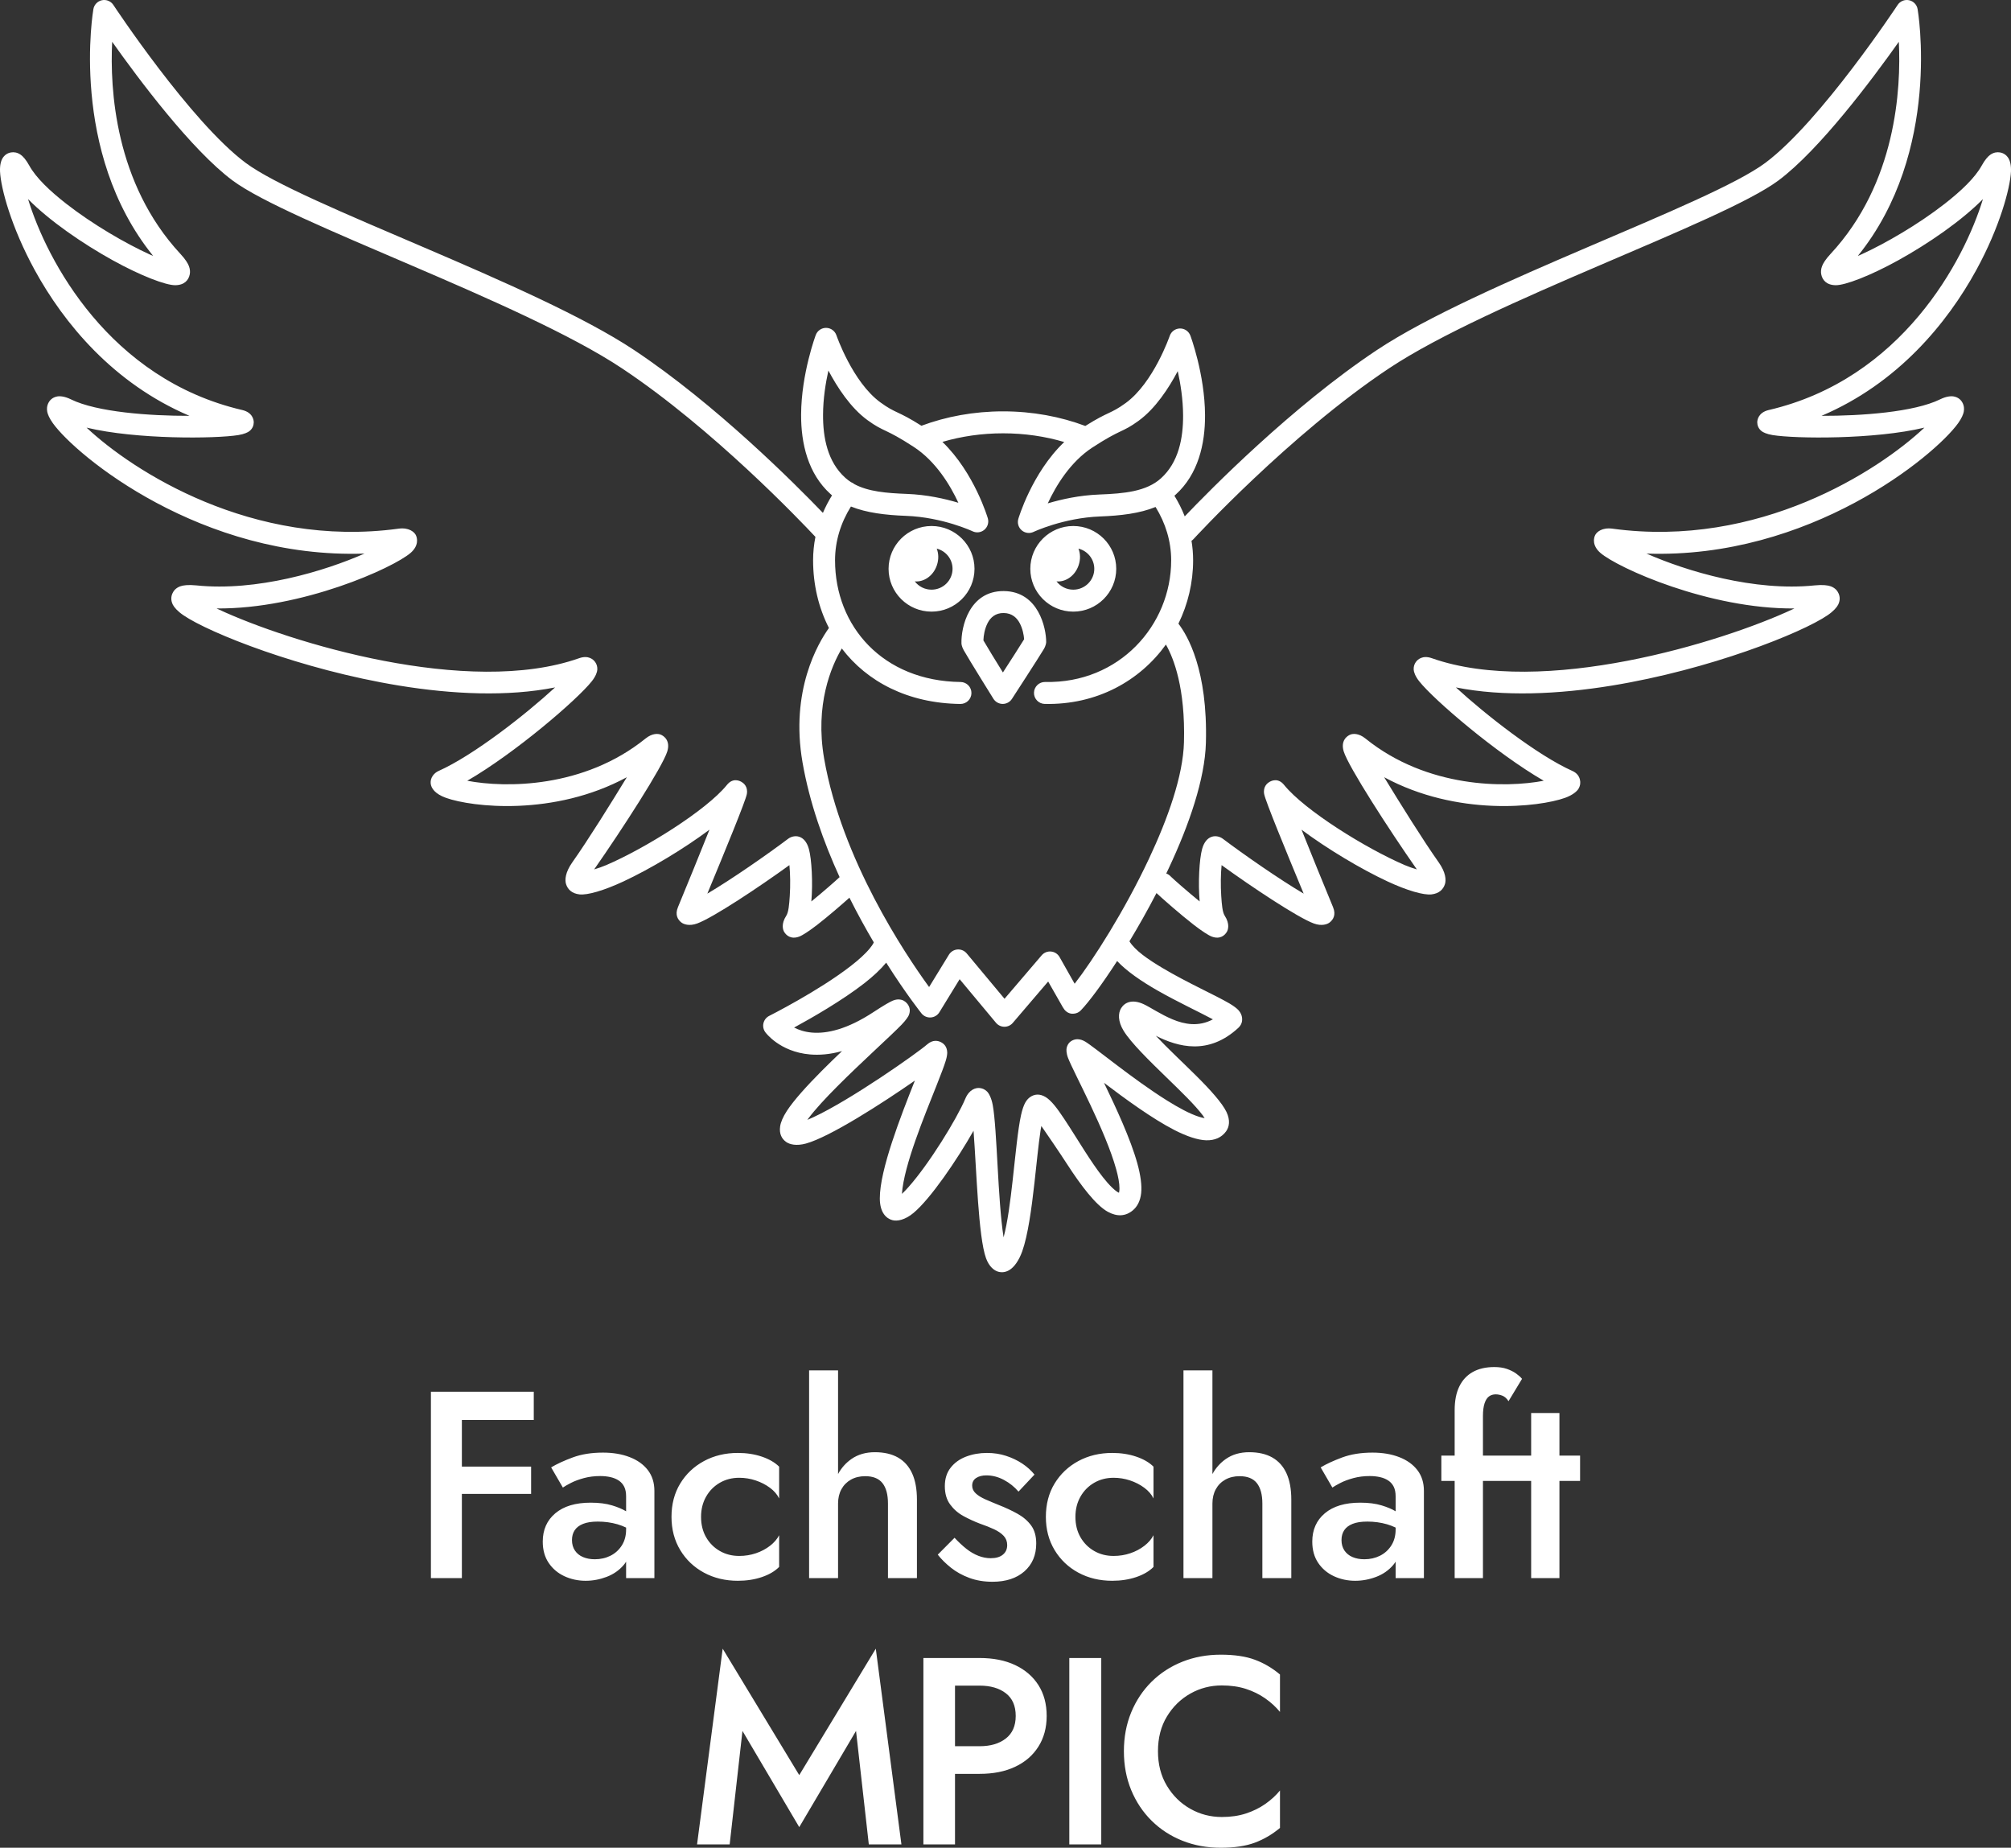 <?xml version="1.0" encoding="UTF-8" standalone="no"?>
<!DOCTYPE svg PUBLIC "-//W3C//DTD SVG 1.1//EN" "http://www.w3.org/Graphics/SVG/1.1/DTD/svg11.dtd">
<svg width="100%" height="100%" viewBox="0 0 332 305" version="1.1" xmlns="http://www.w3.org/2000/svg" xmlns:xlink="http://www.w3.org/1999/xlink" xml:space="preserve" xmlns:serif="http://www.serif.com/" style="fill-rule:evenodd;clip-rule:evenodd;stroke-linejoin:round;stroke-miterlimit:2;">
    <rect x="0" y="0" width="332" height="305" fill="#333333" stroke="none"/>
    <path d="M158.73,106.207L158.73,106.214C158.733,106.297 158.77,106.726 159.1,107.32C159.922,108.797 164.004,115.341 164.004,115.341C164.332,115.866 164.905,116.188 165.524,116.193C166.143,116.199 166.722,115.888 167.059,115.369C167.059,115.369 171.435,108.638 172.31,107.173C172.7,106.519 172.716,106.038 172.717,105.969C172.719,103.724 171.473,97.623 165.735,97.565L165.734,97.565C159.986,97.512 158.649,103.55 158.73,106.207ZM169.076,105.517C168.439,106.559 166.811,109.088 165.573,111.002C164.413,109.129 162.915,106.694 162.353,105.709C162.379,104.905 162.558,103.789 163.061,102.822C163.527,101.925 164.332,101.176 165.7,101.189C167.085,101.203 167.89,101.986 168.359,102.883C168.833,103.79 169.022,104.805 169.076,105.517ZM153.79,86.826C149.873,86.826 146.697,89.996 146.697,93.892C146.697,97.789 149.873,100.959 153.79,100.959C157.706,100.959 160.882,97.789 160.882,93.892C160.882,89.996 157.706,86.826 153.79,86.826ZM154.648,90.558C154.953,91.347 155.008,92.311 154.67,93.308C154.04,95.175 152.388,96.112 151.02,95.963C151.654,96.796 152.66,97.334 153.79,97.334C155.701,97.334 157.258,95.794 157.258,93.892C157.258,92.285 156.146,90.936 154.648,90.558ZM177.189,86.826C173.273,86.826 170.097,89.996 170.097,93.892C170.097,97.789 173.273,100.959 177.189,100.959C181.106,100.959 184.282,97.789 184.282,93.892C184.282,89.996 181.106,86.826 177.189,86.826ZM178.047,90.558C178.352,91.347 178.408,92.311 178.07,93.308C177.44,95.175 175.788,96.112 174.42,95.963C175.054,96.796 176.06,97.334 177.189,97.334C179.101,97.334 180.658,95.794 180.658,93.892C180.658,92.285 179.546,90.936 178.047,90.558ZM193.886,81.826C193.96,81.763 194.033,81.699 194.105,81.633C197.791,78.295 198.969,73.323 198.942,68.517C198.905,61.745 196.521,55.395 196.521,55.395C196.253,54.682 195.567,54.212 194.805,54.221C194.044,54.229 193.368,54.713 193.116,55.432C193.116,55.432 190.463,63.162 185.849,66.522C183.312,68.37 183.08,67.85 179.179,70.312C175.079,68.77 170.473,67.901 165.605,67.901C160.775,67.901 156.201,68.757 152.122,70.277C148.121,67.741 147.908,68.287 145.349,66.422C140.735,63.062 138.082,55.332 138.082,55.332C137.83,54.613 137.154,54.129 136.393,54.121C135.631,54.112 134.945,54.582 134.677,55.295C134.677,55.295 132.293,61.645 132.256,68.417C132.229,73.223 133.407,78.195 137.093,81.533C137.181,81.613 137.27,81.691 137.36,81.767C136.783,82.7 136.28,83.666 135.856,84.659C131.221,79.836 118.142,66.727 104.684,57.779C88.107,46.759 49.85,33.806 40.561,26.886C31.425,20.081 18.713,0.812 18.713,0.812C18.304,0.193 17.559,-0.113 16.834,0.038C16.108,0.189 15.548,0.768 15.419,1.498C15.419,1.498 11.315,24.97 25.285,42.245C25.086,42.164 24.889,42.078 24.696,41.99C20.72,40.181 15.3,37.031 10.974,33.66C8.24,31.53 5.936,29.337 4.837,27.335C4.295,26.348 3.782,25.801 3.43,25.552C2.848,25.142 2.302,25.091 1.863,25.157C1.294,25.242 0.751,25.534 0.374,26.199C0.162,26.571 -0.044,27.293 0.008,28.344C0.141,31.051 1.832,37.449 5.724,44.562C10.543,53.369 18.717,63.294 31.28,68.64C24.702,68.655 16.004,68.03 11.71,65.92C10.631,65.39 9.847,65.361 9.422,65.447C8.687,65.595 8.23,66.013 7.962,66.569C7.791,66.924 7.684,67.398 7.804,67.994C7.891,68.421 8.166,69.069 8.721,69.846C12.586,75.253 33.274,92.312 60.175,91.376C53.535,94.3 42.385,97.659 32.408,96.628C31.083,96.491 30.211,96.61 29.743,96.786C29.022,97.059 28.652,97.521 28.457,97.975C28.237,98.487 28.185,99.105 28.531,99.804C28.748,100.243 29.3,100.885 30.279,101.554C34.602,104.507 49.73,110.525 65.869,113.164C74.692,114.607 83.809,115.03 91.643,113.467C86.74,117.974 78.19,124.671 72.404,127.261C70.82,127.97 70.101,130.436 73.624,131.697C77.909,133.23 91.443,134.806 103.488,128.291C100.827,132.653 97.074,138.681 94.487,142.338L94.486,142.338C93.306,144.007 93.235,145.254 93.45,145.934C93.728,146.81 94.407,147.489 95.67,147.634C96.961,147.782 99.671,147.014 102.922,145.498C107.293,143.458 112.819,140.167 117.127,136.955C115.539,140.911 113.515,145.919 111.926,149.739C111.382,151.045 111.936,151.827 112.472,152.255C112.848,152.556 113.77,152.92 115.1,152.434C117.763,151.459 125.358,146.398 130.325,142.802C130.468,144.264 130.495,146.173 130.385,147.875C130.294,149.297 130.184,150.572 129.817,151.136C128.915,152.525 129.268,153.489 129.444,153.797C129.769,154.366 130.552,155.114 131.938,154.602C132.491,154.398 133.64,153.648 134.95,152.631C136.733,151.246 138.895,149.378 140.234,148.178C141.567,150.846 142.939,153.326 144.257,155.557C144.12,155.862 143.893,156.179 143.619,156.518C142.867,157.45 141.759,158.437 140.483,159.43C135.156,163.576 126.989,167.688 126.989,167.688C126.511,167.929 126.163,168.37 126.041,168.892C125.918,169.414 126.033,169.963 126.354,170.392C126.354,170.392 128.67,173.615 133.721,174.052C135.215,174.182 136.976,174.066 139.01,173.501C137.888,174.57 136.747,175.676 135.661,176.767C133.234,179.206 131.079,181.58 129.917,183.356C129.254,184.369 128.887,185.262 128.793,185.934C128.614,187.199 129.089,187.986 129.762,188.48C130.372,188.928 131.503,189.18 133.038,188.764C136.974,187.699 145.659,182.11 151.037,178.369C148.736,184.177 145.226,193.104 145.251,197.841C145.264,200.21 146.354,201.136 147.303,201.398C148.126,201.626 149.415,201.373 150.797,200.228C153.608,197.9 157.999,191.453 160.723,186.649C161.226,193.226 161.507,204.143 162.781,207.679C163.293,209.102 164.158,209.755 164.843,209.927C165.402,210.068 166.004,210.021 166.633,209.644L166.633,209.643C167.411,209.177 168.196,208.132 168.764,206.543C169.694,203.937 170.296,199.576 170.779,195.258C171.136,192.075 171.435,188.918 171.79,186.58C171.826,186.343 171.87,186.099 171.917,185.859C173.055,187.502 174.815,190.071 176.193,192.197C178.444,195.674 180.918,198.95 182.898,200.028C184.427,200.861 185.816,200.779 186.998,199.806C187.755,199.184 188.257,198.229 188.397,196.948C188.535,195.677 188.301,193.975 187.768,192.047C186.646,187.983 184.197,182.739 182.261,178.733C185.701,181.34 190.196,184.637 193.876,186.525C195.909,187.568 197.746,188.184 199.119,188.222C200.587,188.262 201.69,187.742 202.411,186.754C202.952,186.013 203.13,184.913 202.484,183.554C201.789,182.091 199.849,179.923 197.521,177.61C195.304,175.406 192.739,173.024 190.819,170.975C194.521,172.833 199.498,174.208 204.422,169.679C204.951,169.192 205.135,168.61 205.048,167.957C205.003,167.616 204.856,167.181 204.456,166.741C204.193,166.452 203.689,166.061 202.967,165.633C200.767,164.331 195.964,162.195 191.922,159.785C189.523,158.356 187.375,156.879 186.465,155.382L186.461,155.376C187.947,152.92 189.473,150.225 190.927,147.415C191.988,148.403 194.816,150.896 197.05,152.631C198.36,153.648 199.509,154.398 200.062,154.602C201.448,155.114 202.231,154.366 202.556,153.797C202.732,153.489 203.085,152.525 202.183,151.136C201.816,150.572 201.706,149.297 201.615,147.875C201.505,146.173 201.532,144.264 201.675,142.802C206.642,146.398 214.237,151.459 216.9,152.434C218.23,152.92 219.152,152.556 219.528,152.255C220.064,151.827 220.618,151.045 220.074,149.739C218.485,145.919 216.461,140.911 214.873,136.955C219.181,140.167 224.707,143.458 229.078,145.498C232.329,147.014 235.039,147.782 236.33,147.634C237.593,147.489 238.272,146.81 238.55,145.934C238.765,145.254 238.694,144.007 237.514,142.338L237.513,142.338C234.926,138.681 231.173,132.653 228.512,128.291C240.557,134.806 254.091,133.23 258.376,131.697C259.664,131.236 260.361,130.593 260.593,130.205C260.908,129.677 260.945,129.162 260.833,128.694C260.717,128.208 260.413,127.627 259.596,127.261C253.81,124.671 245.26,117.974 240.357,113.467C248.191,115.03 257.308,114.607 266.131,113.164C282.27,110.525 297.398,104.507 301.721,101.554C302.7,100.885 303.252,100.243 303.469,99.804C303.815,99.105 303.763,98.487 303.543,97.975C303.348,97.521 302.978,97.059 302.257,96.786C301.789,96.61 300.917,96.491 299.591,96.628C289.615,97.659 278.465,94.3 271.825,91.376C298.726,92.312 319.414,75.253 323.279,69.846C323.834,69.069 324.109,68.421 324.196,67.994C324.316,67.398 324.209,66.924 324.038,66.569C323.77,66.013 323.313,65.595 322.578,65.447C322.153,65.361 321.369,65.39 320.29,65.92C315.996,68.03 307.298,68.655 300.72,68.64C313.283,63.294 321.457,53.369 326.276,44.562C330.168,37.449 331.859,31.051 331.992,28.344C332.044,27.293 331.838,26.571 331.626,26.199C331.249,25.534 330.706,25.242 330.137,25.157C329.698,25.091 329.152,25.142 328.57,25.552C328.218,25.801 327.705,26.348 327.163,27.335C326.064,29.337 323.76,31.53 321.026,33.66C316.7,37.031 311.28,40.181 307.304,41.99C307.111,42.078 306.914,42.164 306.715,42.245C320.685,24.97 316.581,1.498 316.581,1.498C316.452,0.768 315.892,0.189 315.166,0.038C314.441,-0.113 313.696,0.193 313.287,0.812C313.287,0.812 300.575,20.081 291.439,26.886C282.15,33.806 243.893,46.759 227.316,57.779C213.276,67.114 199.649,80.977 195.591,85.237C195.129,84.061 194.558,82.921 193.886,81.826ZM184.429,158.63C181.946,162.477 179.751,165.413 178.444,166.769C178.141,167.087 177.765,167.276 177.309,167.32C177.053,167.344 176.457,167.394 175.86,166.803C175.83,166.774 175.667,166.601 175.466,166.264C175.106,165.659 173.963,163.643 173.043,162.014L167.2,168.849C166.854,169.254 166.346,169.486 165.813,169.483C165.279,169.48 164.775,169.242 164.433,168.832L158.429,161.633L155.085,167.087C154.777,167.591 154.243,167.912 153.654,167.948C153.065,167.985 152.495,167.733 152.127,167.272C152.127,167.272 149.589,164.093 146.303,158.902C145.393,160.004 144.156,161.163 142.707,162.291C139.025,165.157 134.044,168.012 131.097,169.615C131.843,169.997 132.819,170.336 134.033,170.442C136.52,170.657 139.868,169.908 144.201,167.063C145.903,165.945 146.928,165.359 147.402,165.167C147.849,164.986 148.182,164.967 148.382,164.975C149.048,165 149.462,165.302 149.739,165.626C150.068,166.01 150.392,166.628 150.062,167.52C149.967,167.777 149.581,168.38 148.838,169.146C146.951,171.092 142.221,175.313 138.229,179.324C136.306,181.256 134.557,183.134 133.421,184.666L133.285,184.849C133.579,184.73 133.89,184.594 134.214,184.445C140.486,181.553 151.562,173.727 153.043,172.414C154.036,171.533 154.91,171.817 155.301,172.006C155.771,172.233 156.343,172.698 156.378,173.711C156.387,173.972 156.332,174.439 156.143,175.065C155.883,175.934 155.338,177.348 154.649,179.087C152.623,184.204 149.228,192.33 148.9,197.07C149.233,196.759 149.584,196.392 149.952,195.981C153.391,192.13 157.964,184.687 159.369,181.353C160.04,179.762 161.137,179.561 161.659,179.591C162.093,179.617 162.537,179.772 162.939,180.158C163.243,180.45 163.676,181.205 163.899,182.436C164.62,186.409 164.716,198.082 165.672,204.149L165.687,204.235C166.35,201.774 166.794,198.298 167.179,194.855C167.653,190.619 168.038,186.43 168.566,184.057C168.772,183.13 169.023,182.424 169.274,181.985C169.516,181.56 169.8,181.274 170.066,181.089C170.742,180.618 171.622,180.47 172.647,181.1C173.055,181.352 173.565,181.818 174.113,182.49C175.044,183.631 176.229,185.489 177.522,187.537C179.446,190.587 181.622,194.1 183.568,196.001C183.877,196.303 184.175,196.559 184.465,196.746C184.543,196.797 184.651,196.849 184.739,196.888C184.741,196.87 184.743,196.851 184.748,196.832C184.797,196.636 184.814,196.412 184.815,196.166C184.819,195.29 184.608,194.212 184.276,193.012C182.509,186.611 177.357,177.241 176.347,174.683C176.003,173.814 176.044,173.196 176.097,172.968C176.286,172.172 176.789,171.786 177.371,171.611C177.372,171.611 177.374,171.611 177.375,171.61C177.611,171.54 178.284,171.414 179.145,171.924C180.691,172.84 186.985,178.104 192.633,181.636C194.573,182.849 196.423,183.855 197.945,184.34C198.279,184.446 198.59,184.527 198.877,184.568C198.784,184.415 198.682,184.26 198.581,184.125C197.29,182.402 194.949,180.144 192.608,177.873C189.66,175.014 186.722,172.127 185.516,170.174C184.53,168.579 184.583,167.23 185.091,166.412C185.712,165.413 186.976,164.896 188.844,165.773C189.963,166.298 191.609,167.438 193.569,168.258C195.522,169.075 197.854,169.54 200.24,168.26L200.214,168.245C197.985,167.051 194.405,165.382 191.123,163.514C188.442,161.987 185.978,160.294 184.429,158.63ZM175.696,72.963C172.564,72.033 169.162,71.525 165.605,71.525C162.076,71.525 158.698,72.026 155.584,72.942C160.896,78.062 163.084,85.561 163.084,85.561C163.28,86.246 163.058,86.982 162.515,87.443C161.972,87.904 161.21,88.005 160.567,87.699C160.567,87.699 155.657,85.379 149.587,85.15C146.193,85.022 143.07,84.654 140.482,83.608C138.806,86.297 137.859,89.308 137.859,92.489C137.859,103.367 145.744,112.419 158.589,112.575C159.588,112.587 160.39,113.409 160.378,114.409C160.366,115.409 159.544,116.211 158.545,116.199C149.861,116.093 143.129,112.505 138.974,107.042C137.24,109.981 134.506,116.307 136.061,125.235C138.956,141.841 149.394,157.435 153.387,162.925L156.66,157.587C156.965,157.09 157.491,156.77 158.073,156.727C158.655,156.685 159.221,156.926 159.595,157.374L165.841,164.863L171.971,157.69C172.356,157.241 172.936,157.007 173.524,157.065C174.113,157.122 174.636,157.464 174.927,157.979C174.927,157.979 176.323,160.461 177.416,162.382C180.534,158.367 185.661,150.309 189.672,141.779C192.827,135.068 195.311,128.066 195.463,122.53C195.707,113.612 193.779,108.676 192.485,106.394C188.192,112.366 181.102,116.383 172.473,116.193C171.474,116.171 170.68,115.341 170.702,114.342C170.724,113.342 171.554,112.548 172.553,112.57C184.757,112.838 193.351,103.206 193.351,92.489C193.351,89.339 192.422,86.355 190.775,83.684C188.175,84.748 185.031,85.121 181.611,85.25C175.541,85.479 170.631,87.799 170.631,87.799C169.988,88.105 169.225,88.005 168.683,87.543C168.14,87.082 167.918,86.346 168.114,85.661C168.114,85.661 170.325,78.085 175.696,72.963ZM134.621,88.62C132.254,86.089 117.71,70.791 102.679,60.797C86.058,49.748 47.711,36.732 38.398,29.793C31.624,24.747 22.923,13.115 18.519,6.901C18.135,14.645 18.944,30.255 29.805,41.93C30.605,42.79 31.025,43.476 31.2,43.95C31.397,44.484 31.398,44.936 31.324,45.298C31.14,46.211 30.479,47.055 28.953,47.078C27.375,47.101 23.222,45.517 18.59,42.952C13.68,40.233 8.187,36.47 4.632,32.862C7.728,43.007 18.036,62.568 39.987,67.679C41.711,68.081 41.899,69.322 41.891,69.723C41.882,70.18 41.733,70.71 41.184,71.16C40.96,71.343 40.35,71.657 39.344,71.818C35.562,72.423 22.534,72.565 14.292,70.586C21.916,77.753 41.689,90.534 65.769,87.269L65.769,87.268C67.544,87.028 68.36,87.83 68.611,88.256C68.929,88.799 69.164,90.078 67.779,91.271C64.892,93.759 49.867,100.549 35.764,100.435L36.006,100.551C47.741,106.043 77.322,115.098 95.612,108.647C97.165,108.099 97.978,108.87 98.277,109.309C98.497,109.632 98.646,110.041 98.61,110.561C98.586,110.918 98.366,111.617 97.705,112.451C95.274,115.521 85.032,124.31 77.143,128.876C83.389,130.073 96.367,130.146 106.565,121.912C107.714,120.984 108.636,121.111 108.998,121.233C109.628,121.447 110.708,122.275 110.161,124.043C109.377,126.574 102.723,136.886 98.091,143.51C98.722,143.32 99.422,143.082 100.073,142.804C106.448,140.073 116.6,133.778 120.011,129.563C121.019,128.315 122.148,128.89 122.492,129.112C122.756,129.283 123.51,129.841 123.298,131.067C123.105,132.177 119.746,140.354 116.776,147.508C120.771,145.155 126.756,140.989 130.106,138.461C131.053,137.746 132.868,137.693 133.543,140.147C134.004,141.827 134.215,145.73 133.947,148.797C135.898,147.211 137.964,145.395 138.611,144.784C135.964,138.987 133.65,132.5 132.492,125.858C130.426,114 135.064,106.155 136.85,103.659C135.141,100.314 134.236,96.503 134.236,92.489C134.236,91.174 134.367,89.882 134.621,88.62ZM192.54,144.184C192.819,144.282 193.076,144.45 193.284,144.683L193.338,144.735C193.92,145.293 196.047,147.166 198.053,148.797C197.785,145.73 197.996,141.827 198.457,140.147C199.132,137.693 200.947,137.746 201.894,138.461C205.244,140.989 211.229,145.155 215.224,147.508C212.254,140.354 208.895,132.177 208.702,131.067C208.49,129.841 209.244,129.283 209.508,129.112C209.852,128.89 210.981,128.315 211.989,129.562C215.4,133.778 225.552,140.073 231.927,142.804C232.578,143.082 233.278,143.32 233.909,143.51C229.277,136.886 222.623,126.574 221.839,124.043C221.292,122.275 222.372,121.447 223.002,121.233C223.364,121.111 224.286,120.984 225.435,121.912C235.633,130.146 248.611,130.073 254.857,128.876C246.968,124.31 236.726,115.521 234.295,112.451C233.634,111.617 233.414,110.918 233.39,110.561C233.354,110.041 233.503,109.632 233.723,109.309C234.022,108.87 234.835,108.099 236.387,108.647C254.678,115.098 284.259,106.043 295.994,100.551L296.236,100.435C282.133,100.549 267.108,93.759 264.221,91.271C262.836,90.078 263.071,88.799 263.389,88.256C263.64,87.83 264.456,87.028 266.231,87.268L266.231,87.269C290.311,90.534 310.084,77.753 317.708,70.586C309.466,72.565 296.438,72.423 292.656,71.818C291.65,71.657 291.04,71.343 290.816,71.16C290.267,70.71 290.118,70.18 290.109,69.723C290.101,69.322 290.289,68.081 292.013,67.679C313.964,62.568 324.272,43.007 327.368,32.862C323.813,36.47 318.32,40.233 313.41,42.952C308.778,45.517 304.625,47.101 303.047,47.078C301.521,47.055 300.86,46.211 300.676,45.298C300.602,44.936 300.603,44.484 300.8,43.95C300.975,43.476 301.395,42.79 302.195,41.931C313.057,30.254 313.865,14.644 313.481,6.901C309.076,13.115 300.376,24.747 293.602,29.793C284.289,36.731 245.942,49.748 229.321,60.797C212.892,71.721 197.044,88.98 197.044,88.98C196.942,89.092 196.828,89.187 196.707,89.267C196.883,90.322 196.973,91.398 196.973,92.489C196.973,96.166 196.117,99.737 194.548,102.946C196.047,104.882 199.414,110.601 199.084,122.629C198.921,128.574 196.338,136.116 192.95,143.322C192.814,143.61 192.678,143.897 192.54,144.184ZM172.978,83.092C174.313,80.213 176.677,76.262 180.345,73.869C185.14,70.742 185.221,71.463 187.981,69.452C190.767,67.424 192.966,64.044 194.436,61.265C194.897,63.331 195.305,65.899 195.32,68.537C195.341,72.329 194.582,76.313 191.674,78.946C189.255,81.137 185.574,81.474 181.475,81.628C178.184,81.753 175.196,82.425 172.979,83.091L172.978,83.092ZM141.034,79.906C143.357,81.158 146.403,81.403 149.723,81.528C153.014,81.653 156.002,82.325 158.219,82.991L158.22,82.991C156.885,80.112 154.521,76.162 150.853,73.769C146.058,70.642 145.977,71.363 143.217,69.352C140.431,67.324 138.232,63.944 136.762,61.164C136.301,63.232 135.893,65.799 135.878,68.437C135.857,72.229 136.616,76.213 139.524,78.846C139.831,79.125 140.159,79.373 140.505,79.595C140.656,79.652 140.802,79.73 140.939,79.83C140.972,79.855 141.004,79.88 141.034,79.906ZM191.172,289.066C191.172,286.867 191.664,284.958 192.646,283.341C193.628,281.721 194.914,280.46 196.509,279.558C198.1,278.659 199.835,278.208 201.712,278.208C203.177,278.208 204.498,278.395 205.674,278.773C206.849,279.151 207.91,279.672 208.86,280.333C209.81,280.997 210.629,281.747 211.315,282.582L211.315,276.403C210.048,275.336 208.666,274.523 207.167,273.967C205.67,273.408 203.793,273.131 201.534,273.131C199.263,273.131 197.157,273.516 195.21,274.291C193.265,275.063 191.572,276.162 190.127,277.585C188.685,279.011 187.56,280.698 186.753,282.649C185.95,284.596 185.546,286.734 185.546,289.066C185.546,291.394 185.95,293.535 186.753,295.483C187.56,297.433 188.685,299.12 190.127,300.543C191.572,301.969 193.265,303.069 195.21,303.841C197.157,304.616 199.263,305 201.534,305C203.793,305 205.67,304.72 207.167,304.161C208.666,303.599 210.048,302.789 211.315,301.725L211.315,295.549C210.629,296.385 209.81,297.131 208.86,297.792C207.91,298.45 206.849,298.971 205.674,299.352C204.498,299.733 203.177,299.924 201.712,299.924C199.835,299.924 198.1,299.473 196.509,298.57C194.914,297.671 193.628,296.404 192.646,294.774C191.664,293.145 191.172,291.242 191.172,289.066ZM181.809,273.681L176.534,273.681L176.534,304.453L181.809,304.453L181.809,273.681ZM161.731,273.681L152.445,273.681L152.445,304.45L157.664,304.45L157.664,292.802L161.731,292.802C163.98,292.802 165.93,292.417 167.576,291.642C169.224,290.87 170.508,289.765 171.423,288.322C172.337,286.883 172.798,285.19 172.798,283.24C172.798,281.264 172.337,279.561 171.423,278.135C170.508,276.712 169.224,275.612 167.576,274.84C165.93,274.065 163.98,273.681 161.731,273.681ZM122.575,285.714L131.949,301.595L141.324,285.714L143.433,304.45L148.817,304.45L144.586,272.14L131.949,293.011L119.309,272.14L115.078,304.45L120.462,304.45L122.575,285.714ZM157.664,288.24L157.664,278.24L161.731,278.24C163.525,278.24 164.968,278.659 166.054,279.498C167.144,280.336 167.687,281.585 167.687,283.24C167.687,284.876 167.144,286.118 166.054,286.966C164.968,287.817 163.525,288.24 161.731,288.24L157.664,288.24ZM157.588,253.833L154.818,256.622C155.412,257.378 156.143,258.099 157.01,258.789C157.877,259.478 158.887,260.034 160.037,260.46C161.187,260.885 162.458,261.095 163.853,261.095C166.064,261.095 167.82,260.523 169.123,259.376C170.422,258.23 171.073,256.695 171.073,254.776C171.073,253.553 170.79,252.559 170.231,251.8C169.672,251.038 168.923,250.393 167.982,249.869C167.045,249.348 166.016,248.865 164.895,248.426C164.075,248.096 163.335,247.785 162.671,247.489C162.007,247.197 161.48,246.87 161.089,246.508C160.695,246.145 160.498,245.717 160.498,245.227C160.498,244.671 160.72,244.249 161.159,243.963C161.597,243.677 162.159,243.534 162.839,243.534C163.837,243.534 164.806,243.785 165.743,244.287C166.68,244.789 167.48,245.431 168.147,246.215L170.787,243.404C170.228,242.715 169.552,242.105 168.754,241.577C167.954,241.05 167.067,240.628 166.089,240.31C165.111,239.989 164.059,239.83 162.941,239.83C161.708,239.83 160.562,240.033 159.501,240.434C158.436,240.837 157.585,241.447 156.943,242.267C156.302,243.083 155.984,244.1 155.984,245.316C155.984,246.53 156.273,247.537 156.858,248.331C157.439,249.125 158.173,249.767 159.059,250.25C159.945,250.733 160.844,251.146 161.753,251.492C162.661,251.806 163.452,252.121 164.126,252.435C164.799,252.753 165.327,253.115 165.708,253.528C166.089,253.944 166.28,254.446 166.28,255.04C166.28,255.707 166.041,256.235 165.565,256.622C165.088,257.013 164.418,257.207 163.554,257.207C162.881,257.207 162.207,257.076 161.534,256.816C160.86,256.555 160.196,256.171 159.548,255.663C158.9,255.151 158.246,254.541 157.588,253.833ZM103.365,249.463C102.749,249.092 101.976,248.766 101.046,248.487C100.062,248.188 98.889,248.039 97.527,248.039C95.014,248.039 93.067,248.623 91.682,249.789C90.297,250.952 89.604,252.515 89.604,254.468C89.604,255.847 89.931,257.016 90.582,257.982C91.234,258.944 92.101,259.678 93.181,260.18C94.261,260.679 95.43,260.933 96.682,260.933C97.87,260.933 99.023,260.717 100.147,260.288C101.275,259.859 102.209,259.211 102.952,258.344C103.106,258.165 103.244,257.977 103.365,257.779L103.365,260.491L108.035,260.491L108.035,246.095C108.035,244.741 107.673,243.595 106.952,242.661C106.231,241.727 105.23,241.012 103.95,240.52C102.673,240.024 101.202,239.776 99.541,239.776C97.651,239.776 95.983,240.043 94.541,240.577C93.095,241.114 91.913,241.66 90.989,242.216L92.924,245.545C93.232,245.332 93.683,245.075 94.274,244.77C94.868,244.468 95.583,244.204 96.412,243.979C97.244,243.757 98.137,243.645 99.09,243.645C99.703,243.645 100.274,243.706 100.802,243.826C101.329,243.947 101.787,244.138 102.171,244.398C102.555,244.659 102.851,244.999 103.057,245.418C103.261,245.84 103.365,246.361 103.365,246.984L103.365,249.463ZM115.739,250.38C115.739,249.135 116.015,248.026 116.568,247.051C117.12,246.076 117.873,245.313 118.826,244.76C119.779,244.208 120.85,243.931 122.035,243.931C122.972,243.931 123.88,244.077 124.754,244.37C125.631,244.662 126.412,245.065 127.102,245.574C127.791,246.082 128.299,246.67 128.63,247.337L128.63,242.095C127.924,241.399 126.974,240.847 125.771,240.44C124.57,240.033 123.251,239.83 121.816,239.83C119.741,239.83 117.876,240.278 116.221,241.171C114.566,242.067 113.258,243.302 112.298,244.881C111.339,246.46 110.859,248.293 110.859,250.38C110.859,252.442 111.339,254.265 112.298,255.86C113.258,257.454 114.566,258.697 116.221,259.592C117.876,260.485 119.741,260.933 121.816,260.933C123.251,260.933 124.57,260.73 125.771,260.323C126.974,259.916 127.924,259.357 128.63,258.646L128.63,253.414C128.299,254.052 127.797,254.634 127.124,255.158C126.45,255.679 125.675,256.092 124.805,256.387C123.934,256.683 123.01,256.832 122.035,256.832C120.85,256.832 119.779,256.559 118.826,256.009C117.873,255.459 117.12,254.703 116.568,253.738C116.015,252.775 115.739,251.657 115.739,250.38ZM230.407,249.463L230.407,246.984C230.407,246.361 230.302,245.84 230.099,245.418C229.893,244.999 229.597,244.659 229.213,244.398C228.828,244.138 228.374,243.947 227.844,243.826C227.316,243.706 226.748,243.645 226.131,243.645C225.178,243.645 224.286,243.757 223.453,243.979C222.624,244.204 221.91,244.468 221.316,244.77C220.725,245.075 220.274,245.332 219.965,245.545L218.031,242.216C218.955,241.66 220.137,241.114 221.579,240.577C223.025,240.043 224.692,239.776 226.582,239.776C228.244,239.776 229.715,240.024 230.995,240.52C232.272,241.012 233.273,241.727 233.994,242.661C234.715,243.595 235.077,244.741 235.077,246.095L235.077,260.491L230.407,260.491L230.407,257.779C230.285,257.977 230.148,258.165 229.994,258.344C229.251,259.211 228.317,259.859 227.192,260.288C226.068,260.717 224.912,260.933 223.723,260.933C222.472,260.933 221.303,260.679 220.223,260.18C219.143,259.678 218.275,258.944 217.624,257.982C216.973,257.016 216.646,255.847 216.646,254.468C216.646,252.515 217.338,250.952 218.723,249.789C220.108,248.623 222.056,248.039 224.572,248.039C225.931,248.039 227.107,248.188 228.085,248.487C229.018,248.766 229.791,249.092 230.407,249.463ZM177.544,250.38C177.544,249.135 177.82,248.026 178.373,247.051C178.926,246.076 179.682,245.313 180.632,244.76C181.585,244.208 182.655,243.931 183.84,243.931C184.781,243.931 185.686,244.077 186.563,244.37C187.436,244.662 188.221,245.065 188.907,245.574C189.596,246.082 190.105,246.67 190.435,247.337L190.435,242.095C189.733,241.399 188.78,240.847 187.579,240.44C186.375,240.033 185.057,239.83 183.621,239.83C181.55,239.83 179.685,240.278 178.027,241.171C176.372,242.067 175.066,243.302 174.104,244.881C173.144,246.46 172.665,248.293 172.665,250.38C172.665,252.442 173.144,254.265 174.104,255.86C175.066,257.454 176.372,258.697 178.027,259.592C179.685,260.485 181.55,260.933 183.621,260.933C185.057,260.933 186.375,260.73 187.579,260.323C188.78,259.916 189.733,259.357 190.435,258.646L190.435,253.414C190.105,254.052 189.606,254.634 188.929,255.158C188.256,255.679 187.484,256.092 186.61,256.387C185.74,256.683 184.815,256.832 183.84,256.832C182.655,256.832 181.585,256.559 180.632,256.009C179.682,255.459 178.926,254.703 178.373,253.738C177.82,252.775 177.544,251.657 177.544,250.38ZM88.121,229.722L71.141,229.722L71.141,260.491L76.252,260.491L76.252,246.59L87.682,246.59L87.682,242.082L76.252,242.082L76.252,234.392L88.121,234.392L88.121,229.722ZM200.162,243.315L200.162,226.202L195.381,226.202L195.381,260.491L200.162,260.491L200.162,248.185C200.162,247.289 200.346,246.504 200.718,245.825C201.086,245.148 201.611,244.617 202.287,244.236C202.967,243.858 203.752,243.668 204.644,243.668C205.944,243.668 206.893,244.049 207.497,244.814C208.101,245.58 208.406,246.705 208.406,248.185L208.406,260.491L213.183,260.491L213.183,247.524C213.183,245.802 212.92,244.363 212.392,243.204C211.865,242.047 211.087,241.177 210.057,240.589C209.028,240.002 207.754,239.709 206.239,239.709C204.73,239.709 203.437,240.084 202.367,240.837C201.453,241.475 200.719,242.302 200.162,243.315ZM252.781,240.272L244.823,240.272L244.823,233.731C244.823,232.873 244.912,232.181 245.087,231.65C245.265,231.116 245.506,230.735 245.814,230.507C246.122,230.275 246.494,230.16 246.935,230.16C247.301,230.16 247.669,230.237 248.044,230.386C248.419,230.535 248.753,230.837 249.045,231.291L251.275,227.6C251.033,227.304 250.703,227.012 250.287,226.714C249.868,226.418 249.366,226.167 248.781,225.961C248.193,225.757 247.507,225.653 246.713,225.653C245.299,225.653 244.108,225.926 243.136,226.472C242.167,227.019 241.427,227.816 240.919,228.864C240.407,229.909 240.153,231.221 240.153,232.797L240.153,240.272L237.955,240.272L237.955,244.446L240.153,244.446L240.153,260.491L244.823,260.491L244.823,244.446L252.781,244.446L252.781,260.491L257.45,260.491L257.45,244.446L260.859,244.446L260.859,240.272L257.45,240.272L257.45,233.239L252.781,233.239L252.781,240.272ZM138.357,243.313L138.357,226.202L133.576,226.202L133.576,260.491L138.357,260.491L138.357,248.185C138.357,247.289 138.541,246.504 138.909,245.825C139.281,245.148 139.805,244.617 140.482,244.236C141.158,243.858 141.946,243.668 142.839,243.668C144.135,243.668 145.085,244.049 145.691,244.814C146.295,245.58 146.597,246.705 146.597,248.185L146.597,260.491L151.378,260.491L151.378,247.524C151.378,245.802 151.114,244.363 150.587,243.204C150.059,242.047 149.281,241.177 148.252,240.589C147.223,240.002 145.949,239.709 144.434,239.709C142.925,239.709 141.632,240.084 140.558,240.837C139.645,241.475 138.911,242.3 138.357,243.313ZM230.407,252.151C229.947,251.931 229.472,251.749 228.984,251.606C227.961,251.311 226.878,251.161 225.734,251.161C224.737,251.161 223.93,251.285 223.307,251.536C222.685,251.784 222.221,252.133 221.922,252.585C221.62,253.036 221.471,253.579 221.471,254.217C221.471,254.885 221.633,255.456 221.954,255.936C222.278,256.416 222.723,256.778 223.295,257.019C223.866,257.261 224.514,257.381 225.242,257.381C226.192,257.381 227.056,257.184 227.834,256.794C228.609,256.403 229.235,255.834 229.702,255.097C230.172,254.357 230.407,253.48 230.407,252.47L230.407,252.151ZM103.365,252.152L103.365,252.47C103.365,253.48 103.13,254.357 102.66,255.097C102.19,255.834 101.567,256.403 100.792,256.794C100.017,257.184 99.15,257.381 98.2,257.381C97.473,257.381 96.825,257.261 96.253,257.019C95.681,256.778 95.236,256.416 94.912,255.936C94.591,255.456 94.429,254.885 94.429,254.217C94.429,253.579 94.579,253.036 94.88,252.585C95.179,252.133 95.643,251.784 96.266,251.536C96.888,251.285 97.698,251.161 98.692,251.161C99.836,251.161 100.919,251.311 101.939,251.606C102.429,251.749 102.905,251.931 103.365,252.152Z" style="fill:white;"/>
</svg>
